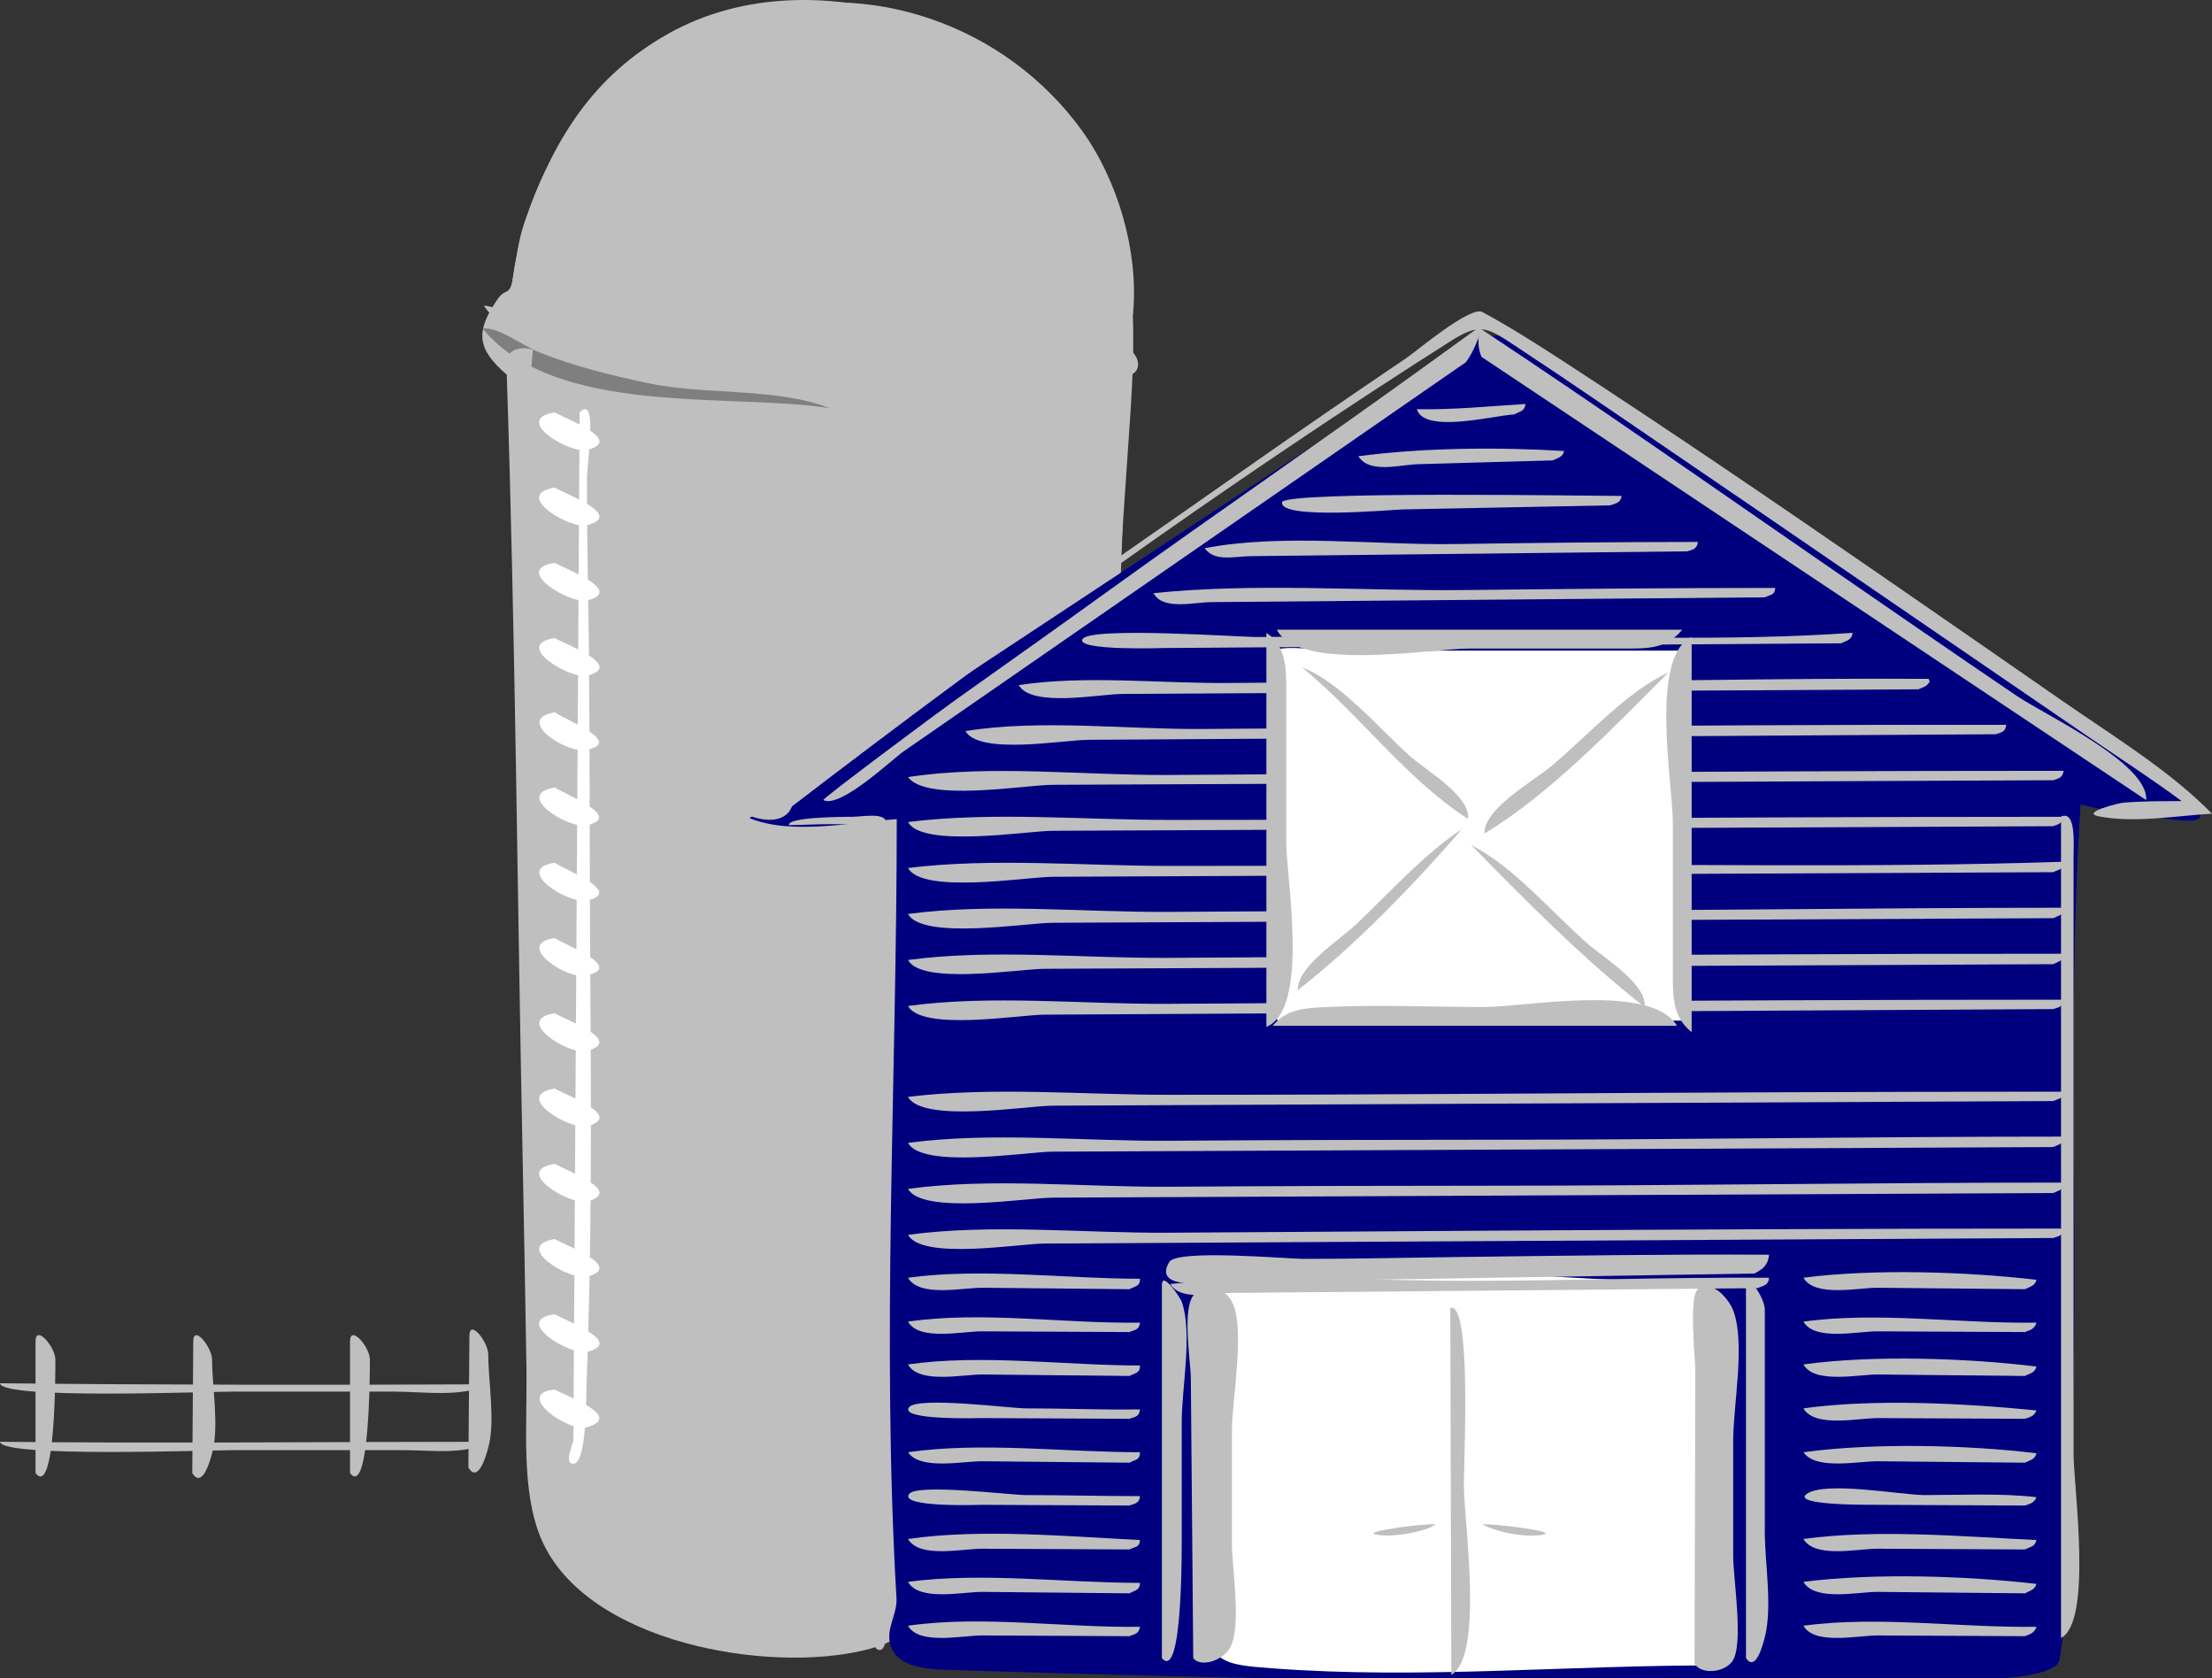 <?xml version="1.0"?><svg width="403.519" height="306.064" xmlns="http://www.w3.org/2000/svg">
 <rect width="100%" height="100%" fill="#333333" stroke="none"/>
 <title>green barn</title>
 <g>
  <title>Layer 1</title>
  <path d="m92.445,68.338c1.576,47.444 1.92,94.966 2.888,142.429c0.269,13.185 0.501,26.369 0.718,39.556c0.153,9.333 -1.095,21.529 2.684,30.352c8.146,19.02 41.554,24.642 59.28,20.205c10.22,-2.558 18.017,-11.663 25.688,-18.311c7.423,-6.434 8.915,-6.504 9.52,-15.447c1.996,-29.466 3.991,-58.931 5.987,-88.396c2.155,-31.811 4.309,-63.622 6.463,-95.433c1.171,-17.283 2.985,-35.608 -4.77,-51.744c-12.812,-26.653 -52.412,-40.223 -78.809,-25.506c-14.061,7.839 -21.175,19.54 -26.402,34.472c-1.115,3.184 -1.518,6.78 -2.096,10.104c-0.625,3.59 -1.316,1.716 -2.867,3.996c-3.902,5.737 -3.898,8.915 1.716,13.723" fill="#bfbfbf" id="path3"/>
  <path d="m105.741,75.2c-0.339,55.576 -0.678,111.152 -1.017,166.728c-0.042,6.868 -0.084,13.737 -0.126,20.606c-0.004,0.775 -1.681,4.118 -0.192,4.417c2.717,0.545 2.521,-12.764 2.574,-14.104c0.991,-25.121 0.876,-50.283 0.7,-75.418c-0.137,-19.503 -0.062,-39.006 -0.245,-58.51c-0.1,-10.564 -0.386,-21.146 -0.359,-31.709c0.007,-2.83 2.06,-15.431 -1.335,-12.01" fill="#ffffff" id="path5"/>
  <path d="m97.782,68.338c0,48.238 0.539,96.49 0.866,144.728c0.083,12.18 0.227,24.36 0.279,36.54c0.04,9.331 -3.002,24.667 3.396,32.487c16.376,20.017 44.803,17.873 67.431,12.815c1.043,-0.232 2.086,-0.466 3.129,-0.699c-19.868,8.396 -44.215,10.899 -62.684,-2.295c-19.582,-13.99 -13.178,-41.777 -13.178,-62.981c0,-47.963 -0.382,-95.926 -0.382,-143.89c0,-5.635 1.417,-12.756 -2.288,-17.469c0.941,-0.015 2.391,0.282 3.431,0.764" fill="#bfbfbf" id="path7"/>
  <path d="m93.208,53.28c2.943,-26.147 17.519,-42.643 42.228,-50.386c23.093,-7.236 48.094,1.822 61.891,20.856c6.577,9.073 10.359,22.005 9.392,33.158c-0.691,7.981 -19.682,13.292 -26.022,14.29c-3.984,0.627 -12.249,1.849 -15.057,-1.335c-2.693,-3.054 -1.753,-11.562 -2.407,-15.371c-1.449,-8.444 -2.95,-25.723 -12.464,-29.66c-23.483,-9.717 -52.727,2.901 -57.561,28.448" fill="#bfbfbf" id="path9"/>
  <path d="m101.213,75.2c-7.951,1.278 2.857,7.671 5.91,6.861c6.863,-1.821 -4.102,-5.699 -5.91,-6.861" fill="#ffffff" id="path11"/>
  <path d="m101.213,88.924c-7.953,1.278 2.833,7.693 5.91,6.863c6.814,-1.838 -4.008,-5.67 -5.91,-6.863" fill="#ffffff" id="path13"/>
  <path d="m203.904,62.62c2.449,24.471 -0.109,49.975 -1.034,74.507c-0.872,23.145 -1.919,46.274 -3.159,69.402c-1.314,24.522 -2.911,48.978 -5.303,73.42c-0.778,7.946 -3.241,7.857 -10.204,10.543c-5.382,2.076 -10.906,3.868 -16.515,5.242c-10.906,2.672 -21.926,3.486 -33.064,2.177c-3.438,-0.404 -12.11,-0.872 -12.11,-5.165c0,-6.215 0,-12.431 0,-18.646c0,-25.211 0,-50.422 0,-75.632c0,-41.662 0,-83.324 0,-124.985c27.234,6.761 57.613,4.177 81.389,-10.863" fill="#bfbfbf" id="path15"/>
  <path d="m136.714,149.204c7.717,3.16 18.723,0.736 26.875,0.19c0,47.136 -2.807,95.061 -0.049,142.116c0.174,2.974 -2.156,5.767 -0.999,8.846c1.6,4.254 8.071,4.105 11.777,4.227c13.132,0.426 26.259,0.814 39.394,1.107c23.642,0.529 47.282,1.038 70.929,1.216c20.852,0.156 41.725,0.382 62.567,-0.364c3.743,-0.134 27.722,0.75 28.486,-3.838c1.844,-11.059 1.601,-22.627 2.082,-33.819c1.748,-40.617 -0.885,-81.619 1.771,-122.16c4.16,1.055 8.627,1.717 12.899,2.195c2.779,0.311 12.777,2.417 7.401,-2.195c-8.432,-7.232 -17.854,-13.544 -26.854,-20.043c-19.445,-14.045 -38.998,-27.936 -58.927,-41.292c-10.325,-6.921 -20.618,-13.952 -31.417,-20.121c-9.448,-5.397 -10.617,-5.452 -19.036,0.11c-26.844,17.732 -53.688,35.464 -80.532,53.195c-15.454,10.21 -30.911,20.42 -46.367,30.63" fill="#00007f" id="path17"/>
  <path d="m206.047,298.401c-8.944,-0.044 -17.888,-0.087 -26.833,-0.131c-3.703,-0.018 -11.557,1.812 -13.575,-1.775c13.552,-1.948 28.527,0.405 42.314,0.192c-0.196,1.395 -1.124,1.342 -1.906,1.714" fill="#bfbfbf" id="path19"/>
  <path d="m206.047,290.587c-8.944,-0.087 -17.888,-0.174 -26.833,-0.262c-3.537,-0.034 -11.519,1.803 -13.575,-1.834c13.541,-1.805 28.583,0.19 42.314,0.19c0.004,1.347 -0.841,1.311 -1.906,1.906" fill="#bfbfbf" id="path21"/>
  <path d="m206.047,282.583c-8.944,-0.044 -17.888,-0.088 -26.833,-0.132c-3.715,-0.019 -11.471,1.811 -13.575,-1.774c13.175,-1.915 28.911,-0.477 42.314,0.19c-0.053,1.344 -0.84,1.182 -1.906,1.716" fill="#bfbfbf" id="path23"/>
  <path d="m206.047,274.575c-8.944,-0.044 -17.888,-0.087 -26.833,-0.131c-0.488,-0.002 -15.198,0.554 -13.385,-1.965c1.415,-1.966 18.545,0.189 21.286,0.189c6.949,0 13.889,0.192 20.838,0.192c-0.115,1.459 -1.078,1.341 -1.906,1.715" fill="#bfbfbf" id="path25"/>
  <path d="m206.047,266.762c-8.944,-0.087 -17.888,-0.175 -26.833,-0.262c-3.557,-0.035 -11.323,1.679 -13.575,-1.645c13.449,-1.944 28.614,0 42.314,0c0.036,1.42 -0.812,1.306 -1.906,1.907" fill="#bfbfbf" id="path27"/>
  <path d="m206.047,258.757c-8.944,-0.044 -17.888,-0.088 -26.833,-0.132c-0.522,-0.003 -15.221,0.462 -13.385,-1.966c1.528,-2.022 18.458,0.192 21.286,0.192c6.943,0 13.901,0.295 20.838,0.189c-0.139,1.49 -1.069,1.333 -1.906,1.717" fill="#bfbfbf" id="path29"/>
  <path d="m206.047,250.941c-8.944,-0.088 -17.888,-0.176 -26.833,-0.264c-3.524,-0.034 -11.586,1.779 -13.575,-1.834c13.411,-1.931 28.677,0.191 42.314,0.191c0.036,1.42 -0.812,1.307 -1.906,1.907" fill="#bfbfbf" id="path31"/>
  <path d="m206.047,242.936c-8.944,-0.044 -17.888,-0.088 -26.833,-0.132c-3.702,-0.018 -11.553,1.812 -13.575,-1.774c13.544,-1.958 28.533,0.399 42.314,0.189c-0.158,1.413 -1.075,1.328 -1.906,1.717" fill="#bfbfbf" id="path33"/>
  <path d="m206.047,235.121c-8.944,-0.088 -17.888,-0.176 -26.833,-0.264c-3.536,-0.034 -11.516,1.801 -13.575,-1.832c13.503,-1.828 28.608,0.189 42.314,0.189c0.036,1.42 -0.812,1.307 -1.906,1.907" fill="#bfbfbf" id="path35"/>
  <path d="m374.546,225.78c-37.172,0.205 -74.345,0.41 -111.517,0.615c-24.184,0.133 -48.367,0.267 -72.551,0.399c-4.606,0.025 -22.25,3.057 -24.839,-1.586c15.16,-2.072 32.109,-0.285 47.5,-0.387c19.355,-0.129 38.712,-0.252 58.067,-0.37c35.078,-0.215 70.166,-0.388 105.245,-0.388c-0.144,1.461 -1.088,1.398 -1.905,1.717" fill="#bfbfbf" id="path37"/>
  <path d="m374.546,217.585c-37.172,0.171 -74.345,0.342 -111.517,0.513c-23.686,0.108 -47.37,0.218 -71.055,0.326c-4.645,0.021 -23.69,3.173 -26.335,-1.601c15.161,-2.072 32.108,-0.287 47.5,-0.389c19.356,-0.129 38.71,-0.185 58.067,-0.185c35.082,0 70.164,-0.571 105.245,-0.571c0.019,1.404 -0.813,1.37 -1.905,1.907" fill="#bfbfbf" id="path39"/>
  <path d="m374.546,209.199c-37.172,0.171 -74.345,0.342 -111.517,0.513c-23.686,0.108 -47.37,0.218 -71.055,0.326c-4.595,0.021 -23.682,3.209 -26.335,-1.603c15.081,-2.038 32.175,-0.283 47.5,-0.387c19.356,-0.13 38.71,-0.187 58.067,-0.187c35.082,0 70.164,-0.569 105.245,-0.569c0.018,1.403 -0.813,1.37 -1.905,1.907" fill="#bfbfbf" id="path41"/>
  <path d="m374.546,200.812c-37.172,0.171 -74.345,0.342 -111.517,0.513c-23.686,0.108 -47.37,0.218 -71.055,0.326c-4.594,0.021 -23.685,3.209 -26.335,-1.603c15.212,-1.884 32.12,-0.379 47.5,-0.379c19.357,0 38.711,-0.067 58.067,-0.188c35.081,-0.217 70.164,-0.386 105.245,-0.386c-0.072,1.333 -0.851,1.236 -1.905,1.717" fill="#bfbfbf" id="path43"/>
  <path d="m374.546,184.036c-37.172,0.205 -74.345,0.411 -111.517,0.616c-24.184,0.134 -67.943,0.375 -72.551,0.4c-4.608,0.025 -22.248,3.057 -24.839,-1.586c15.161,-2.072 32.108,-0.287 47.5,-0.389c19.355,-0.129 38.712,-0.251 58.067,-0.369c35.078,-0.214 70.166,-0.387 105.245,-0.387c-0.171,1.493 -1.083,1.394 -1.905,1.715" fill="#bfbfbf" id="path47"/>
  <path d="m374.546,175.843c-37.172,0.171 -74.345,0.342 -111.517,0.513c-24.184,0.111 -48.367,0.222 -72.551,0.333c-4.574,0.021 -22.356,3.007 -24.839,-1.609c15.175,-2.051 32.098,-0.284 47.5,-0.387c19.355,-0.13 38.712,-0.253 58.067,-0.371c35.077,-0.214 70.169,-0.385 105.245,-0.385c-0.012,1.331 -0.846,1.373 -1.905,1.906" fill="#bfbfbf" id="path49"/>
  <path d="m374.546,167.455c-37.172,0.171 -74.345,0.342 -111.517,0.513c-23.686,0.109 -47.37,0.218 -71.055,0.326c-4.625,0.021 -23.715,3.173 -26.335,-1.603c15.082,-2.038 32.174,-0.281 47.5,-0.384c19.356,-0.13 38.71,-0.187 58.067,-0.187c35.082,0 70.164,-0.571 105.245,-0.571c0.019,1.403 -0.813,1.369 -1.905,1.906" fill="#bfbfbf" id="path51"/>
  <path d="m374.546,159.067c-37.172,0.171 -74.345,0.342 -111.517,0.513c-23.686,0.109 -47.37,0.218 -71.055,0.326c-4.593,0.021 -23.684,3.208 -26.335,-1.602c15.207,-1.894 32.125,-0.38 47.5,-0.38c19.357,0 38.711,-0.067 58.067,-0.186c35.036,-0.215 70.234,0.588 105.245,-0.578c0.044,1.463 -0.795,1.362 -1.905,1.907" fill="#bfbfbf" id="path53"/>
  <path d="m374.546,150.68c-37.172,0.171 -74.345,0.342 -111.517,0.513c-23.686,0.109 -47.37,0.218 -71.055,0.326c-4.571,0.021 -23.757,3.179 -26.335,-1.6c15.194,-1.912 32.133,-0.382 47.5,-0.382c19.357,0 38.711,-0.067 58.067,-0.186c35.081,-0.215 70.164,-0.386 105.245,-0.386c-0.245,1.35 -1.124,1.386 -1.905,1.715" fill="#bfbfbf" id="path55"/>
  <path d="m374.546,142.294c-37.172,0.171 -74.345,0.342 -111.517,0.513c-23.686,0.109 -47.37,0.218 -71.055,0.326c-5.083,0.023 -22.958,3.185 -26.335,-1.41c15.072,-2.319 32.179,-0.285 47.5,-0.387c19.355,-0.129 38.712,-0.252 58.067,-0.371c35.081,-0.214 70.164,-0.385 105.245,-0.385c-0.193,1.423 -1.101,1.393 -1.905,1.714" fill="#bfbfbf" id="path57"/>
  <path d="m364.063,133.908c-33.677,0.207 -67.353,0.413 -101.028,0.62c-21.516,0.132 -43.031,0.264 -64.546,0.396c-4.472,0.027 -19.866,2.82 -22.365,-1.589c13.574,-2.208 29.357,-0.284 43.196,-0.386c17.485,-0.13 34.971,-0.255 52.456,-0.375c31.391,-0.216 62.804,-0.438 94.193,-0.381c-0.113,1.435 -1.049,1.376 -1.906,1.715" fill="#bfbfbf" id="path59"/>
  <path d="m349.957,125.711c-29.705,0.174 -59.41,0.348 -89.114,0.522c-18.76,0.11 -37.519,0.22 -56.277,0.33c-3.934,0.023 -16.411,2.507 -18.721,-1.615c12.066,-1.851 25.84,-0.284 38.135,-0.388c15.228,-0.129 30.45,-0.182 45.679,-0.182c27.399,0 54.808,-0.748 82.205,-0.573c-0.045,0.173 0.02,0.3 0.192,0.382c-0.44,1.018 -1.139,1.081 -2.099,1.524" fill="#bfbfbf" id="path61"/>
  <path d="m335.853,117.323c-25.037,0.174 -50.075,0.349 -75.113,0.523c-16.025,0.112 -32.051,0.223 -48.076,0.335c-0.427,0.003 -16.48,0.554 -15.193,-1.619c1.381,-2.332 28.826,-0.354 31.959,-0.385c12.948,-0.13 25.891,-0.187 38.84,-0.187c23.039,0 46.702,1.021 69.68,-0.573c-0.157,1.334 -0.999,1.374 -2.097,1.906" fill="#bfbfbf" id="path63"/>
  <path d="m321.939,108.938c-21.291,0.185 -42.582,0.369 -63.873,0.554c-12.373,0.107 -24.746,0.214 -37.118,0.321c-3.244,0.028 -8.825,1.54 -10.515,-1.636c18.652,-1.933 38.412,-0.354 57.236,-0.569c18.723,-0.215 37.452,-0.384 56.176,-0.384c-0.054,1.329 -0.834,1.202 -1.906,1.714" fill="#bfbfbf" id="path65"/>
  <path d="m307.833,100.552c-16.653,0.183 -33.306,0.367 -49.959,0.55c-9.916,0.109 -19.832,0.218 -29.748,0.328c-2.919,0.032 -6.606,1.09 -8.354,-1.451c14.159,-2.719 30.961,-0.545 45.486,-0.756c14.824,-0.215 29.655,-0.386 44.48,-0.386c-0.19,1.413 -1.087,1.407 -1.905,1.715" fill="#bfbfbf" id="path67"/>
  <path d="m293.727,92.165c-12.599,0.247 -25.196,0.494 -37.795,0.741c-1.745,0.034 -22.64,1.959 -22.055,-1.314c0.372,-2.081 56.41,-1.143 61.947,-1.143c-0.228,1.351 -1.142,1.355 -2.097,1.716" fill="#bfbfbf" id="path69"/>
  <path d="m283.244,83.967c-8.156,0.229 -16.313,0.458 -24.469,0.688c-3.55,0.1 -8.957,1.779 -10.983,-1.449c11.731,-1.568 25.757,-1.685 37.55,-0.953c-0.314,1.166 -1.074,1.217 -2.098,1.714" fill="#bfbfbf" id="path71"/>
  <path d="m276.193,75.581c-3.817,0.225 -16.384,3.54 -17.729,-0.953c6.582,0.13 13.268,-0.537 19.824,-0.953c-0.158,1.346 -1.008,1.35 -2.095,1.906" fill="#bfbfbf" id="path73"/>
  <path d="m101.213,102.648c-8.024,1.183 2.941,7.621 5.91,6.861c6.858,-1.754 -4.019,-5.737 -5.91,-6.861" fill="#ffffff" id="path75"/>
  <path d="m101.213,116.37c-7.988,1.201 2.982,7.619 5.91,6.863c6.863,-1.771 -4.031,-5.742 -5.91,-6.863" fill="#ffffff" id="path77"/>
  <path d="m101.213,129.904c-7.484,1.279 2.001,7.465 5.528,6.863c7.371,-1.256 -3.471,-5.42 -5.528,-6.863" fill="#ffffff" id="path79"/>
  <path d="m101.213,143.629c-7.688,1.219 2.42,7.653 5.91,6.861c6.563,-1.489 -3.708,-5.469 -5.91,-6.861" fill="#ffffff" id="path81"/>
  <path d="m101.213,239.696c-8.038,1.049 2.928,7.624 5.91,6.861c6.859,-1.754 -4.019,-5.737 -5.91,-6.861" fill="#ffffff" id="path83"/>
  <path d="m101.213,253.419c-7.6,0.688 2.429,7.88 5.91,6.861c6.749,-1.974 -3.902,-5.666 -5.91,-6.861" fill="#ffffff" id="path85"/>
  <path d="m101.213,266.382c-7.247,0.871 1.567,7.547 5.338,6.861c7.569,-1.375 -3.065,-5.269 -5.338,-6.861" fill="#bfbfbf" id="path87"/>
  <path d="m144.481,147.06c38.744,-29.679 78.849,-58.636 120.06,-84.791c5.282,-3.352 6.556,-2.706 11.593,0.62c5.386,3.557 10.743,7.141 16.069,10.787c9.161,6.27 18.346,12.503 27.509,18.769c20.577,14.07 41.146,28.146 61.711,42.233c5.533,3.79 11.181,7.435 16.568,11.43c-3.574,0 -7.111,-0.01 -10.675,0.287c-0.763,0.063 -7.859,1.793 -4.479,2.477c6.377,1.289 14.221,-0.112 20.682,-0.475c-7.669,-7.854 -18.391,-14.385 -27.375,-20.626c-11.251,-7.815 -22.515,-15.612 -33.793,-23.387c-18.922,-13.044 -37.933,-25.994 -57.201,-38.522c-4.82,-3.134 -9.669,-6.214 -14.724,-8.951c-2.204,-1.194 -12.016,7.132 -13.867,8.382c-10.039,6.773 -20.003,13.639 -29.925,20.583c-19.246,13.471 -38.529,26.897 -57.895,40.195c-10.912,7.492 -21.823,14.983 -32.835,22.327c2.846,1.394 7.283,1.997 8.577,-1.338" fill="#bfbfbf" id="path89"/>
  <path d="m221.296,233.979c-1.492,13.396 -1.502,27.073 -2.021,40.538c-0.245,6.354 -0.152,12.775 0.306,19.12c0.7,9.699 3.457,9.948 12.587,10.633c27.163,2.035 54.407,-0.643 81.573,-0.529c-0.734,-14.926 -1.468,-29.852 -2.202,-44.777c-0.373,-7.595 -0.747,-15.189 -1.12,-22.784c-0.198,-4.021 -6.9,-2.547 -10.5,-2.621c-25.187,-0.524 -53.825,-5.04 -78.623,0.42" fill="#ffffff" id="path91"/>
  <path d="m270.474,278.008c2.21,1.339 8.026,2.61 11.245,1.812c2.167,-0.539 -9.292,-1.99 -11.245,-1.812" fill="#bfbfbf" id="path93"/>
  <path d="m261.897,278.008c-1.507,1.216 -7.958,2.582 -11.056,1.812c-2.185,-0.545 9.072,-2.007 11.056,-1.812" fill="#bfbfbf" id="path95"/>
  <path d="m217.675,302.405c-0.146,-16.973 -0.293,-33.946 -0.439,-50.919c-0.03,-3.483 -1.789,-13.496 0.821,-15.603c2.619,-2.114 5.539,-0.636 6.672,1.523c2.514,4.791 0,17.878 0,23.396c0,6.888 0,13.774 0,20.662c0,4.733 1.952,15.778 -0.574,19.415c-1.412,2.035 -5.164,3.242 -6.48,1.526" fill="#bfbfbf" id="path97"/>
  <path d="m211.958,302.405c0,-15.766 0,-31.531 0,-47.298c0,-6.917 0,-13.835 0,-20.752c0,-2.723 3.38,2.364 3.62,3.052c2.005,5.727 0,15.717 0,21.844c0,6.696 0,13.394 0,20.09c0,2.884 0.194,27.495 -3.62,23.064" fill="#bfbfbf" id="path99"/>
  <path d="m309.121,303.405c0.05,-17.757 0.099,-35.514 0.148,-53.271c0.007,-2.461 -1.318,-14.078 0.613,-15.156c2.784,-1.554 5.595,2.182 6.291,4.002c2.267,5.922 0,17.359 0,23.762c0,7.036 0,14.072 0,21.108c0,3.975 2.001,16.234 -0.191,19.173c-1.555,2.083 -5.714,2.393 -6.861,0.382" fill="#bfbfbf" id="path101"/>
  <path d="m318.506,302.405c0,-15.766 0,-31.531 0,-47.298c0,-6.765 0,-13.529 0,-20.294c0,-3.142 3.433,1.808 3.433,4.023c0,13.501 0,27.002 0,40.504c0,5.695 1.431,13.756 0,19.253c-0.531,2.044 -1.744,6.238 -3.433,3.812" fill="#bfbfbf" id="path103"/>
  <path d="m101.213,157.352c-7.709,1.073 2.386,7.659 5.91,6.862c6.682,-1.511 -3.824,-5.424 -5.91,-6.862" fill="#ffffff" id="path105"/>
  <path d="m101.213,171.077c-7.563,1.096 2.093,7.544 5.528,6.861c7.485,-1.487 -3.471,-5.445 -5.528,-6.861" fill="#ffffff" id="path107"/>
  <path d="m101.213,184.8c-7.802,1.135 2.61,7.791 5.91,6.861c6.797,-1.916 -4.086,-5.689 -5.91,-6.861" fill="#ffffff" id="path109"/>
  <path d="m101.213,198.523c-7.942,1.277 2.836,7.688 5.91,6.863c6.872,-1.843 -4.12,-5.711 -5.91,-6.863" fill="#ffffff" id="path111"/>
  <path d="m101.213,212.248c-7.953,1.274 2.859,7.671 5.91,6.861c6.863,-1.822 -4.101,-5.699 -5.91,-6.861" fill="#ffffff" id="path113"/>
  <path d="m101.213,225.971c-7.931,1.277 2.851,7.688 5.91,6.862c6.813,-1.838 -4.009,-5.668 -5.91,-6.862" fill="#ffffff" id="path115"/>
  <path d="m307.07,186.134c0,-6.714 0.349,-67.474 -0.348,-67.474c-13.017,0 -26.033,0 -39.05,0c-8.05,0 -16.1,0 -24.149,0c-1.384,0 -9.821,-1.084 -10.79,0c-1.242,1.39 0,9.606 0,11.379c0,8.186 0,16.371 0,24.556c0,2.372 -0.383,31.538 0.348,31.538c24.663,0.001 49.326,0.001 73.989,0.001" fill="#ffffff" id="path117"/>
  <path d="m231.018,187.279c0,-23.954 0,-47.908 0,-71.862c3.567,2.327 3.621,6.357 3.621,10.336c0,9.262 0,18.524 0,27.786c0,6.647 4.325,30.45 -3.621,33.74" fill="#bfbfbf" id="path119"/>
  <path d="m308.596,116.181c0,24.017 0,48.035 0,72.052c-3.417,-2.672 -3.433,-6.372 -3.433,-10.526c0,-9.263 0,-18.525 0,-27.787c0.001,-6.751 -4.301,-30.201 3.433,-33.739" fill="#bfbfbf" id="path121"/>
  <path d="m305.927,187.087c-24.589,0 -49.177,0 -73.766,0c2.581,-3.123 5.982,-3.239 9.911,-3.431c9.516,-0.464 19.177,0 28.705,0c7.648,0 30.39,-4.454 35.15,3.431" fill="#bfbfbf" id="path123"/>
  <path d="m232.924,114.848c24.652,0 49.304,0 73.956,0c-2.957,3.554 -6.33,3.429 -10.746,3.429c-9.29,0 -18.579,0 -27.869,0c-7.422,-0.001 -31.188,4.336 -35.341,-3.429" fill="#bfbfbf" id="path125"/>
  <path d="m237.498,121.709c10.446,8.496 18.955,20.348 30.308,27.638c0.404,-4.304 -7.791,-8.885 -10.781,-11.604c-5.6,-5.089 -12.716,-13.482 -19.527,-16.034" fill="#bfbfbf" id="path127"/>
  <path d="m269.901,151.824c10.082,9.682 20.218,21.764 31.832,29.545c0.303,-4.465 -8.136,-9.427 -11.323,-12.335c-6.328,-5.778 -12.961,-13.254 -20.509,-17.21" fill="#ffffff" id="path129"/>
  <path d="m235.973,123.995c10.082,8.936 19.145,20.036 30.308,27.638c0.228,-4.302 -7.749,-8.846 -10.781,-11.602c-5.63,-5.116 -12.821,-13.195 -19.527,-16.036" fill="#ffffff" id="path131"/>
  <path d="m268.376,154.112c9.919,10.126 20.476,20.81 31.643,29.544c0.445,-4.202 -7.347,-8.882 -10.399,-11.554c-6.66,-5.827 -13.418,-13.974 -21.244,-17.99" fill="#bfbfbf" id="path133"/>
  <path d="m266.663,151.253c-8.86,10.191 -19.282,21.021 -29.926,29.354c-0.122,-4.378 7.659,-9.166 10.781,-12.147c5.934,-5.664 12.792,-13.171 19.145,-17.207" fill="#bfbfbf" id="path135"/>
  <path d="m303.257,120.566c-4.774,5.449 -11.002,10.003 -16.391,14.865c-5.298,4.78 -10.932,11.001 -17.155,14.487c0.005,-4.364 8.944,-9.558 12.275,-12.355c6.446,-5.411 14.232,-13.8 21.271,-16.997" fill="#ffffff" id="path137"/>
  <path d="m268.758,153.35c-8.973,10.309 -19.417,20.609 -29.926,29.354c-0.292,-4.355 7.732,-9.235 10.781,-12.146c6.059,-5.785 12.205,-12.595 19.145,-17.208" fill="#ffffff" id="path139"/>
  <path d="m304.356,122.662c-9.907,9.854 -21.595,22.166 -33.549,29.354c-0.238,-4.473 8.979,-9.587 12.275,-12.357c6.471,-5.435 13.948,-13.746 21.274,-16.997" fill="#bfbfbf" id="path141"/>
  <path d="m375.977,148.919c0,49.939 0,99.88 0,149.819c5.807,-3.048 2.287,-27.643 2.287,-33.645c0,-14.137 0,-28.272 0,-42.409c0,-14.125 0,-28.251 0,-42.376c0,-7.928 0,-15.855 0,-23.783c0,-2.585 0.489,-8.789 -2.287,-7.606" fill="#bfbfbf" id="path143"/>
  <path d="m270.283,65.098c40.409,26.939 80.819,53.878 121.229,80.817c0.488,-6.685 -18.439,-15.51 -23.571,-18.979c-11.247,-7.603 -22.408,-15.334 -33.591,-23.031c-21.369,-14.707 -42.611,-29.654 -64.256,-43.954c-0.666,1.709 -0.414,3.949 0.189,5.147" fill="#bfbfbf" id="path145"/>
  <path d="m267.423,66.051c-20.804,14.395 -41.608,28.79 -62.412,43.185c-13.354,9.24 -26.708,18.48 -40.063,27.72c-2.223,1.538 -11.665,10.555 -14.75,8.959c-0.343,-0.178 21.11,-16.143 24.16,-18.303c9.45,-6.695 18.889,-13.401 28.285,-20.17c19.327,-13.922 38.979,-27.381 58.275,-41.344c3.185,-2.304 6.368,-4.609 9.555,-6.91c-0.673,2.399 -1.591,4.85 -3.05,6.863" fill="#bfbfbf" id="path147"/>
  <path d="m320.033,232.262c-20.267,0.328 -40.534,0.656 -60.801,0.985c-12.373,0.2 -24.747,0.4 -37.12,0.601c-1.458,0.024 -11.969,1.584 -8.819,-3.682c1.433,-2.395 21.56,-0.573 24.551,-0.573c9.906,0 19.821,-0.245 29.727,-0.363c18.36,-0.22 36.772,-0.51 55.131,-0.4c-0.102,1.806 -1.121,2.673 -2.669,3.432" fill="#bfbfbf" id="path149"/>
  <path d="m320.604,234.931c-20.194,0.183 -40.388,0.364 -60.582,0.547c-11.897,0.107 -23.794,0.215 -35.691,0.322c-3.361,0.03 -8.929,1.518 -10.849,-1.632c17.555,-1.843 36.325,-0.573 54.088,-0.573c18.375,0 36.758,-0.677 55.131,-0.569c-0.087,1.391 -0.933,1.404 -2.097,1.905" fill="#bfbfbf" id="path151"/>
  <path d="m369.399,298.401c-8.944,-0.044 -17.889,-0.087 -26.833,-0.131c-3.704,-0.018 -11.557,1.811 -13.576,-1.775c13.677,-1.861 28.607,0.411 42.508,0.192c-0.415,1.285 -1.383,1.384 -2.099,1.714" fill="#bfbfbf" id="path153"/>
  <path d="m369.399,290.587c-8.944,-0.087 -17.889,-0.174 -26.833,-0.262c-3.538,-0.034 -11.518,1.803 -13.576,-1.834c12.979,-1.64 29.56,-1.113 42.508,0.38c-0.341,1.095 -1.139,1.205 -2.099,1.716" fill="#bfbfbf" id="path155"/>
  <path d="m369.399,282.583c-8.944,-0.044 -17.889,-0.088 -26.833,-0.132c-3.717,-0.019 -11.469,1.811 -13.576,-1.774c13.339,-1.836 28.946,-0.449 42.508,0.19c-0.296,1.229 -1.051,1.204 -2.099,1.716" fill="#bfbfbf" id="path157"/>
  <path d="m369.399,274.575c-9.601,-0.047 -19.201,-0.094 -28.802,-0.141c-0.607,-0.003 -13.705,0.039 -11.034,-1.955c3.266,-2.438 17.36,0.189 21.539,0.189c6.67,0 13.887,-0.375 20.396,0.384c-0.447,1.181 -1.427,1.237 -2.099,1.523" fill="#bfbfbf" id="path159"/>
  <path d="m369.399,266.762c-8.944,-0.087 -17.889,-0.175 -26.833,-0.262c-3.558,-0.035 -11.321,1.678 -13.576,-1.645c12.794,-1.751 29.881,-1.344 42.508,0.189c-0.32,1.185 -1.092,1.185 -2.099,1.718" fill="#bfbfbf" id="path161"/>
  <path d="m369.399,258.757c-8.944,-0.044 -17.889,-0.088 -26.833,-0.132c-3.575,-0.018 -11.534,1.814 -13.576,-1.773c12.983,-1.797 29.463,-0.914 42.508,0.379c-0.468,1.206 -1.414,1.228 -2.099,1.526" fill="#bfbfbf" id="path163"/>
  <path d="m369.399,250.941c-8.944,-0.088 -17.889,-0.176 -26.833,-0.264c-3.525,-0.034 -11.585,1.778 -13.576,-1.834c12.694,-1.76 30.02,-1.15 42.508,0.383c-0.321,1.182 -1.093,1.183 -2.099,1.715" fill="#bfbfbf" id="path165"/>
  <path d="m369.399,242.936c-8.944,-0.044 -17.889,-0.088 -26.833,-0.132c-3.703,-0.018 -11.553,1.811 -13.576,-1.774c13.669,-1.871 28.612,0.405 42.508,0.189c-0.385,1.305 -1.335,1.37 -2.099,1.717" fill="#bfbfbf" id="path167"/>
  <path d="m369.399,235.121c-8.944,-0.088 -17.889,-0.176 -26.833,-0.264c-3.537,-0.034 -11.514,1.801 -13.576,-1.832c12.912,-1.658 29.624,-1.113 42.508,0.38c-0.32,1.181 -1.09,1.189 -2.099,1.716" fill="#bfbfbf" id="path169"/>
  <path d="m264.565,238.552c0.063,22.302 0.128,44.603 0.191,66.904c5.992,-3.508 2.286,-27.932 2.286,-34.692c0,-4.589 1.443,-33.516 -2.477,-32.212" fill="#bfbfbf" id="path171"/>
  <path d="m143.91,150.49c2.538,0.031 15.438,-0.908 15.438,1.178c0,5.526 -0.032,11.053 0.035,16.58c0.145,11.965 0.157,23.927 0.157,35.894c0,24.599 0.107,49.182 -0.178,73.78c-0.026,2.257 -2.345,23.999 1.321,22.959c2.966,-0.842 0.953,-29.717 0.953,-33.155c0,-23.1 0,-46.2 0,-69.3c0,-13.278 0,-26.556 0,-39.834c0,-2.863 0,-5.725 0,-8.588c0,-1.92 -4.506,-1.038 -6.195,-1.038c-2.906,0 -11.859,0.13 -11.531,1.524" fill="#bfbfbf" id="path173"/>
  <path d="m91.492,62.43c5.737,7.663 19.596,9.669 28.374,11.159c11.569,1.963 23.488,1.602 34.909,3.327c-9.992,-3.655 -22.484,-2.313 -33.047,-4.539c-6.72,-1.417 -13.344,-3.052 -19.752,-5.565c-3.381,-1.326 -7.737,-4.584 -10.484,-4.382" fill="#bfbfbf" id="path175"/>
  <path d="m88.062,59.951c13.304,16.127 45.201,11.655 63.282,14.485c-9.807,-3.81 -22.585,-2.337 -33.048,-4.539c-6.719,-1.414 -13.344,-3.048 -19.751,-5.562c-3.223,-1.263 -7.81,-4.891 -10.483,-4.384" fill="#7f7f7f" id="path177"/>
  <path d="m88.251,55.759c5.813,8.379 21.214,9.985 30.45,11.523c10.8,1.799 21.896,2.59 32.833,2.962c-11.001,-3.236 -23.807,-2.768 -35.191,-4.868c-6.066,-1.119 -12.486,-2.867 -18.173,-5.284c-3.094,-1.315 -7.592,-4.402 -9.919,-4.333" fill="#bfbfbf" id="path179"/>
  <path d="m0,252.275c29.635,0.313 59.376,0.328 89.015,0.19c-4.702,2.454 -11.832,1.334 -17.093,1.334c-9.806,0 -19.611,0 -29.416,0c-5.535,0.001 -42.211,1.466 -42.506,-1.524" fill="#bfbfbf" id="path183"/>
  <path d="m0,262.949c29.648,0.315 59.358,0 89.015,0c-3.791,2.448 -10.697,1.526 -15.232,1.526c-10.284,0 -20.568,0 -30.853,0c-5.483,0.001 -42.618,1.394 -42.93,-1.526" fill="#bfbfbf" id="path185"/>
  <path d="m6.481,268.667c0,-8.005 0,-16.009 0,-24.014c0,-3.193 3.621,0.97 3.621,3.333c0,2.271 0.026,25.273 -3.621,20.681" fill="#bfbfbf" id="path189"/>
  <path d="m35.072,268.667c0.061,-8.005 0.122,-16.009 0.183,-24.014c0.024,-3.203 3.438,1.088 3.438,3.333c0,5.115 1.326,12.146 0,17.059c-0.494,1.831 -1.843,6.395 -3.621,3.622" fill="#bfbfbf" id="path191"/>
  <path d="m63.854,268.667c0,-8.005 0,-16.009 0,-24.014c0,-3.169 3.623,0.962 3.623,3.333c0,2.231 -0.057,25.255 -3.623,20.681" fill="#bfbfbf" id="path193"/>
  <path d="m85.445,267.667c0.061,-8.005 0.122,-16.009 0.183,-24.014c0.025,-3.256 3.44,1.128 3.44,3.333c0,5.11 1.331,12.152 0,17.059c-0.502,1.848 -1.89,6.414 -3.623,3.622" fill="#bfbfbf" id="path195"/>
  <path d="m203.57,68.91c9.754,-0.03 -1.377,-12.199 0,0" fill="#bfbfbf" id="path197"/>
  <path d="m96.639,68.91c-6.204,-0.203 -5.194,-6.748 0.571,-5.147c-0.186,1.68 -0.182,3.505 -0.571,5.147" fill="#bfbfbf" id="path199"/>
 </g>
</svg>